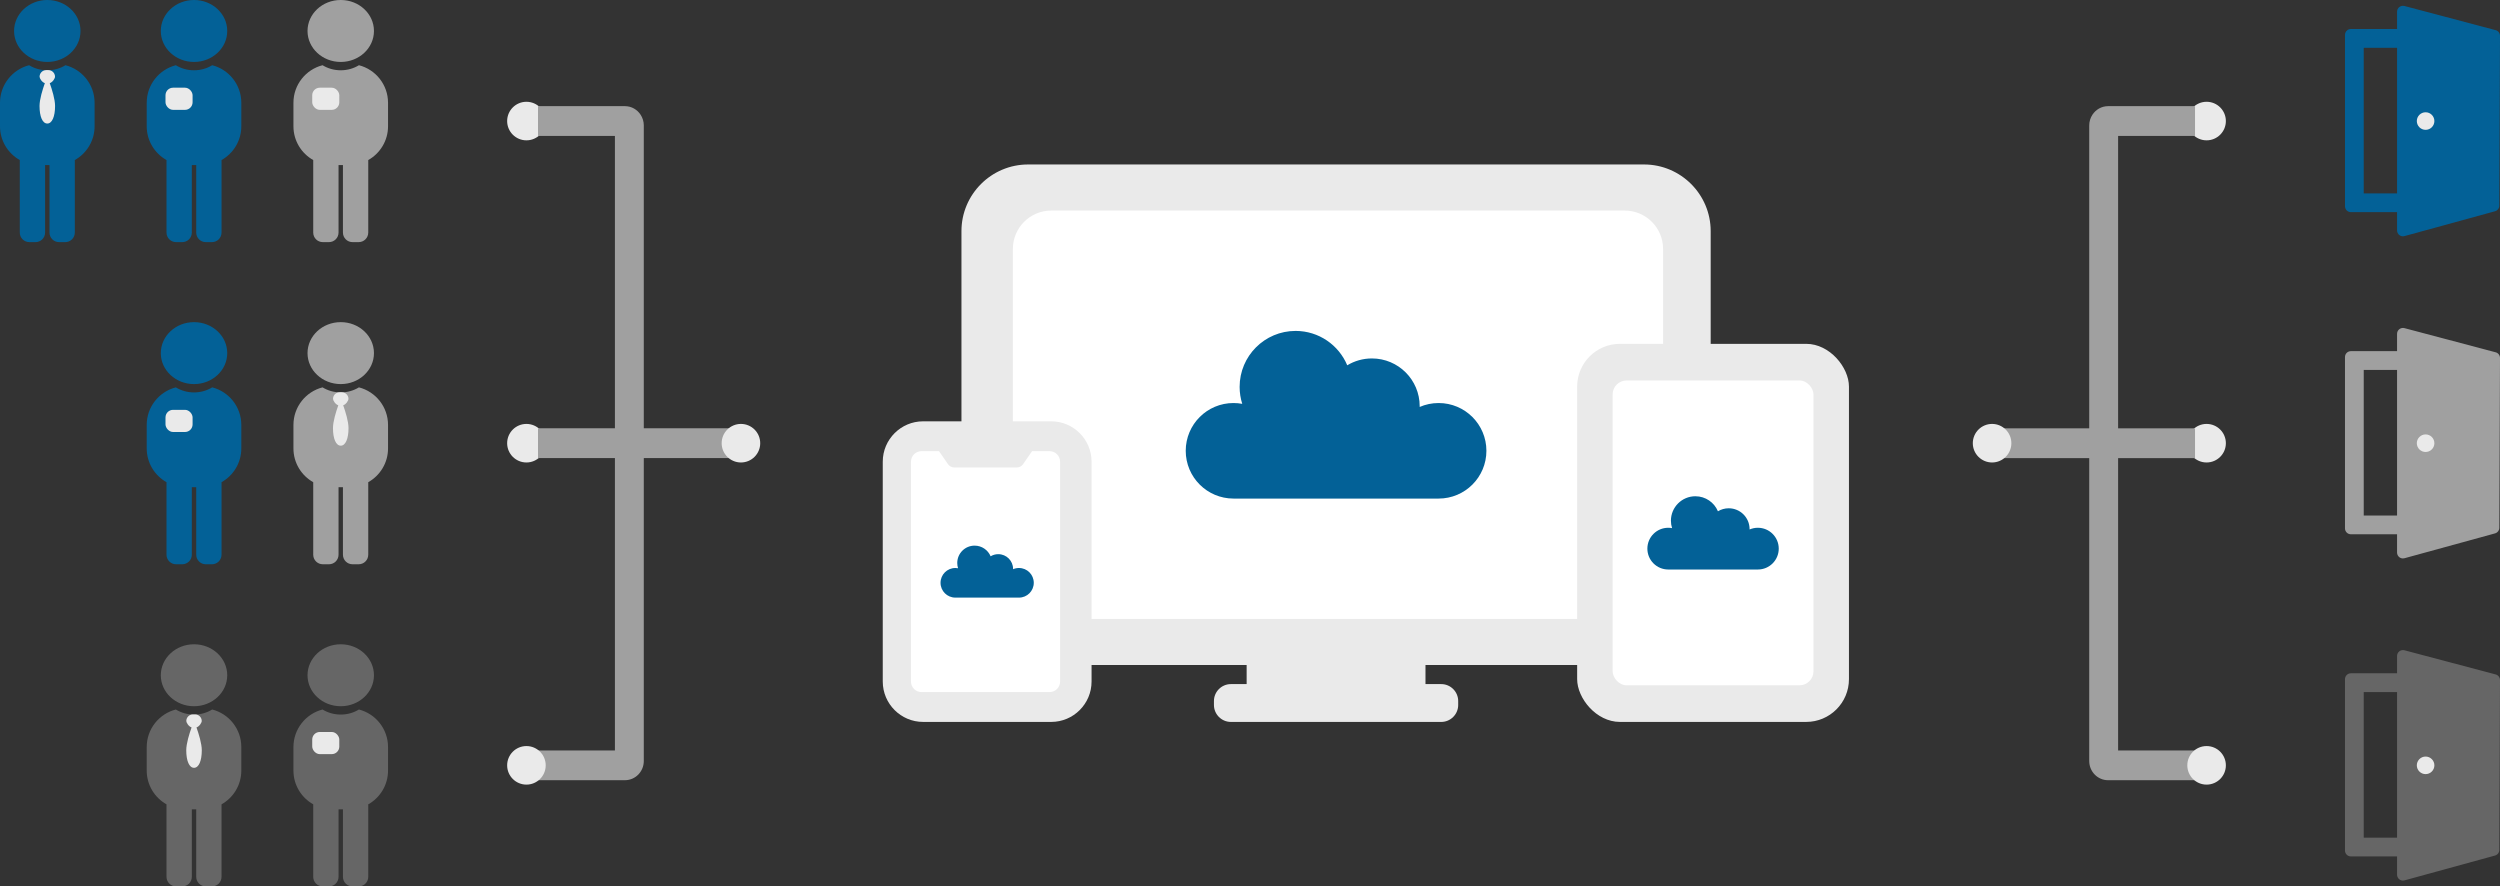 <?xml version="1.0" encoding="UTF-8"?>
<svg id="_レイヤー_1" data-name="レイヤー_1" xmlns="http://www.w3.org/2000/svg" version="1.1" viewBox="0 0 955.244 338.69">
  <rect x="0" y="0" width="955.244" height="338.69" fill="#333333" stroke="none"/>
  <!-- Generator: Adobe Illustrator 29.0.1, SVG Export Plug-In . SVG Version: 2.1.0 Build 192)  -->
  <defs>
    <style>
      .st0 {
        fill: #eaeaea;
      }

      .st1 {
        fill: #a0a0a0;
      }

      .st2 {
        fill: #fff;
      }

      .st3 {
        fill: #666;
      }

      .st4 {
        fill: #036197;
      }
    </style>
  </defs>
  <g>
    <g>
      <path class="st4" d="M25.026,24.92c-1.997,1.222-4.385,1.936-6.954,1.936-2.568,0-4.956-.713-6.954-1.936-6.393,1.642-11.118,7.443-11.118,14.349v8.979c0,5.543,3.05,10.369,7.559,12.908v27.705c0,2.017,1.635,3.652,3.652,3.652h2.369c2.017,0,3.652-1.635,3.652-3.652v-25.8h1.68v25.8c0,2.017,1.635,3.652,3.652,3.652h2.369c2.017,0,3.652-1.635,3.652-3.652v-27.705c4.509-2.54,7.559-7.365,7.559-12.908v-8.979c0-6.905-4.725-12.707-11.118-14.349Z"/>
      <path class="st4" d="M18.072,23.671c7.011 0,12.693-5.298,12.693-11.834 0-6.537-5.681-11.837-12.693-11.837C11.063-0,5.379,5.3,5.379,11.837s5.684,11.834,12.693,11.834"/>
      <path class="st0" d="M19.008,31.774c1.146-.371,2.014-1.849,2.014-2.452,0-1.396-1.142-2.539-2.539-2.539h-.821c-1.396,0-2.539,1.142-2.539,2.539,0,.603.867,2.081,2.014,2.452-.87,2.438-2.032,6.172-2.032,8.725,0,4.08,1.147,6.703,2.968,6.703s2.968-2.623,2.968-6.703c0-2.553-1.162-6.288-2.032-8.725Z"/>
    </g>
    <g>
      <path class="st1" d="M137.151,24.92c-1.998,1.222-4.386,1.936-6.955,1.936-2.567,0-4.956-.713-6.954-1.936-6.393,1.642-11.118,7.443-11.118,14.349v8.979c0,5.543,3.05,10.369,7.559,12.908v27.705c0,2.017,1.635,3.652,3.652,3.652h2.369c2.017,0,3.652-1.635,3.652-3.652v-25.8h1.68v25.8c0,2.017,1.635,3.652,3.652,3.652h2.369c2.017,0,3.652-1.635,3.652-3.652v-27.705c4.509-2.54,7.559-7.365,7.559-12.908v-8.979c0-6.905-4.725-12.707-11.117-14.349Z"/>
      <path class="st1" d="M130.197,23.671c7.011 0,12.693-5.298,12.693-11.834 0-6.537-5.681-11.837-12.693-11.837-7.009-0-12.693,5.3-12.693,11.837s5.684,11.834,12.693,11.834"/>
      <rect class="st0" x="119.301" y="33.508" width="10.348" height="8.467" rx="2.891" ry="2.891"/>
    </g>
    <g>
      <path class="st4" d="M81.089,24.92c-1.998,1.222-4.386,1.936-6.955,1.936-2.568,0-4.956-.713-6.954-1.936-6.393,1.642-11.118,7.443-11.118,14.349v8.979c0,5.543,3.05,10.369,7.56,12.908l-0,27.705c0,2.017,1.635,3.652,3.652,3.652h2.369c2.017,0,3.652-1.635,3.652-3.652v-25.8h1.68v25.8c0,2.017,1.635,3.652,3.652,3.652h2.368c2.017,0,3.652-1.635,3.652-3.652v-27.705c4.509-2.54,7.559-7.365,7.559-12.908v-8.979c0-6.905-4.725-12.707-11.117-14.349Z"/>
      <path class="st4" d="M74.134,23.671c7.011 0,12.693-5.298,12.693-11.834 0-6.537-5.681-11.837-12.693-11.837-7.009-0-12.693,5.3-12.693,11.837s5.684,11.834,12.693,11.834"/>
      <rect class="st0" x="63.239" y="33.508" width="10.348" height="8.467" rx="2.891" ry="2.891"/>
    </g>
    <g>
      <path class="st1" d="M137.151,148.009c-1.998,1.223-4.386,1.936-6.955,1.936-2.567,0-4.956-.713-6.954-1.936-6.393,1.642-11.118,7.443-11.118,14.349v8.979c0,5.544,3.05,10.369,7.559,12.908v27.706c0,2.017,1.635,3.652,3.652,3.652h2.369c2.017,0,3.652-1.635,3.652-3.652v-25.8h1.68v25.8c0,2.017,1.635,3.652,3.652,3.652h2.369c2.017,0,3.652-1.635,3.652-3.652v-27.706c4.509-2.54,7.559-7.364,7.559-12.908v-8.979c0-6.905-4.725-12.707-11.117-14.349Z"/>
      <path class="st1" d="M130.197,146.76c7.011 0,12.693-5.298,12.693-11.834 0-6.537-5.681-11.837-12.693-11.837-7.009-0-12.693,5.3-12.693,11.837s5.684,11.834,12.693,11.834"/>
      <path class="st0" d="M131.133,154.862c1.146-.371,2.014-1.849,2.014-2.452,0-1.396-1.142-2.539-2.539-2.539h-.821c-1.396,0-2.539,1.142-2.539,2.539,0,.603.867,2.081,2.014,2.452-.87,2.438-2.032,6.172-2.032,8.725,0,4.08,1.147,6.703,2.968,6.703s2.968-2.623,2.968-6.703c0-2.553-1.162-6.288-2.032-8.725Z"/>
    </g>
    <g>
      <path class="st4" d="M81.089,148.009c-1.998,1.223-4.386,1.936-6.955,1.936-2.568,0-4.956-.713-6.954-1.936-6.393,1.642-11.118,7.443-11.118,14.349v8.979c0,5.544,3.05,10.369,7.56,12.908l-0,27.706c0,2.017,1.635,3.652,3.652,3.652h2.369c2.017,0,3.652-1.635,3.652-3.652v-25.8h1.68v25.8c0,2.017,1.635,3.652,3.652,3.652h2.368c2.017,0,3.652-1.635,3.652-3.652v-27.706c4.509-2.54,7.559-7.364,7.559-12.908v-8.979c0-6.905-4.725-12.707-11.117-14.349Z"/>
      <path class="st4" d="M74.134,146.76c7.011 0,12.693-5.298,12.693-11.834 0-6.537-5.681-11.837-12.693-11.837-7.009-0-12.693,5.3-12.693,11.837s5.684,11.834,12.693,11.834"/>
      <rect class="st0" x="63.239" y="156.597" width="10.348" height="8.467" rx="2.891" ry="2.891"/>
    </g>
    <g>
      <path class="st3" d="M81.089,271.098c-1.998,1.222-4.386,1.936-6.955,1.936-2.568,0-4.956-.713-6.954-1.936-6.393,1.642-11.118,7.443-11.118,14.349v8.979c0,5.544,3.05,10.369,7.56,12.908l-0,27.705c0,2.017,1.635,3.652,3.652,3.652h2.369c2.017,0,3.652-1.635,3.652-3.652v-25.8h1.68v25.8c0,2.017,1.635,3.652,3.652,3.652h2.368c2.017,0,3.652-1.635,3.652-3.652v-27.705c4.509-2.54,7.559-7.365,7.559-12.908v-8.979c0-6.905-4.725-12.707-11.117-14.349Z"/>
      <path class="st3" d="M74.134,269.849c7.011 0,12.693-5.298,12.693-11.834 0-6.537-5.681-11.837-12.693-11.837-7.009-0-12.693,5.3-12.693,11.837s5.684,11.834,12.693,11.834"/>
      <path class="st0" d="M75.07,277.951c1.146-.371,2.014-1.849,2.014-2.452,0-1.396-1.142-2.539-2.539-2.539h-.821c-1.396,0-2.539,1.142-2.539,2.539,0,.603.867,2.081,2.014,2.452-.87,2.438-2.032,6.172-2.032,8.725,0,4.08,1.147,6.703,2.968,6.703s2.968-2.623,2.968-6.703c0-2.553-1.162-6.288-2.032-8.725Z"/>
    </g>
    <g>
      <path class="st3" d="M137.151,271.098c-1.998,1.222-4.386,1.936-6.955,1.936-2.567,0-4.956-.713-6.954-1.936-6.393,1.642-11.118,7.443-11.118,14.349v8.979c0,5.544,3.05,10.369,7.559,12.908v27.705c0,2.017,1.635,3.652,3.652,3.652h2.369c2.017,0,3.652-1.635,3.652-3.652v-25.8h1.68v25.8c0,2.017,1.635,3.652,3.652,3.652h2.369c2.017,0,3.652-1.635,3.652-3.652v-27.705c4.509-2.54,7.559-7.365,7.559-12.908v-8.979c0-6.905-4.725-12.707-11.117-14.349Z"/>
      <path class="st3" d="M130.197,269.849c7.011 0,12.693-5.298,12.693-11.834 0-6.537-5.681-11.837-12.693-11.837-7.009-0-12.693,5.3-12.693,11.837s5.684,11.834,12.693,11.834"/>
      <rect class="st0" x="119.301" y="279.685" width="10.348" height="8.467" rx="2.891" ry="2.891"/>
    </g>
    <circle class="st0" cx="201.148" cy="46.256" r="7.366"/>
    <circle class="st0" cx="201.148" cy="169.345" r="7.366"/>
    <path class="st1" d="M245.993,163.652V47.93c0-1.522-.453-2.935-1.23-4.106-1.295-1.967-3.488-3.261-5.953-3.261h-33.244v11.387h29.388v111.702h-29.388v11.387h29.388v111.716h-29.388v11.359h33.23c3.975,0,7.196-3.283,7.196-7.34v-115.735h32.7v-11.387h-32.7Z"/>
    <circle class="st0" cx="201.148" cy="292.434" r="7.366"/>
    <circle class="st0" cx="283.11" cy="169.345" r="7.366"/>
  </g>
  <g>
    <g>
      <path class="st1" d="M953.572,134.609l-34.838-9.23c-.674-.177-1.393-.034-1.946.391-.553.426-.877,1.084-.877,1.781v6.623h-17.651c-1.241,0-2.247,1.006-2.247,2.247v65.479c0,1.241,1.006,2.247,2.247,2.247h17.651v6.988c0,.701.327,1.362.885,1.787.396.302.876.46,1.363.46.199,0,.399-.026.595-.08l34.578-9.489c.973-.267,1.648-1.15,1.653-2.159l.26-64.867c.004-1.023-.683-1.919-1.672-2.181ZM915.911,196.982h-12.731v-55.638h12.731v55.638Z"/>
      <circle class="st0" cx="926.816" cy="169.345" r="3.355"/>
    </g>
    <g>
      <path class="st3" d="M953.572,257.698l-34.838-9.23c-.674-.177-1.393-.034-1.946.391-.553.426-.877,1.084-.877,1.781v6.623h-17.651c-1.241,0-2.247,1.006-2.247,2.247v65.479c0,1.241,1.006,2.247,2.247,2.247h17.651v6.988c0,.701.327,1.362.885,1.787.396.302.876.46,1.363.46.199,0,.399-.026.595-.08l34.578-9.489c.973-.267,1.648-1.15,1.653-2.159l.26-64.867c.004-1.023-.683-1.919-1.672-2.181ZM915.911,320.07h-12.731v-55.638h12.731v55.638Z"/>
      <circle class="st0" cx="926.816" cy="292.434" r="3.355"/>
    </g>
    <g>
      <path class="st4" d="M953.572,11.52l-34.838-9.23c-.674-.177-1.393-.034-1.946.391-.553.426-.877,1.084-.877,1.781v6.623h-17.651c-1.241,0-2.247,1.006-2.247,2.247v65.479c0,1.241,1.006,2.247,2.247,2.247h17.651v6.988c0,.701.327,1.362.885,1.787.396.302.876.46,1.363.46.199,0,.399-.026.595-.08l34.578-9.489c.973-.267,1.648-1.15,1.653-2.159l.26-64.867c.004-1.023-.683-1.919-1.672-2.181ZM915.911,73.893h-12.731V18.255h12.731v55.638Z"/>
      <circle class="st0" cx="926.816" cy="46.256" r="3.355"/>
    </g>
    <g>
      <circle class="st0" cx="843.133" cy="46.256" r="7.366"/>
      <circle class="st0" cx="843.133" cy="169.345" r="7.366"/>
      <g>
        <path class="st1" d="M805.471,40.563c-2.465,0-4.657,1.294-5.953,3.261-.776,1.172-1.23,2.584-1.23,4.106l0,115.722h-32.7v11.387h32.7v115.735c0,4.056,3.221,7.34,7.196,7.34h33.23v-11.359h-29.388l0-111.716h29.388v-11.387h-29.389V51.95h29.389v-11.387h-33.244Z"/>
        <circle class="st0" cx="843.133" cy="292.434" r="7.366"/>
      </g>
      <circle class="st0" cx="761.171" cy="169.345" r="7.366"/>
    </g>
  </g>
  <g>
    <path class="st0" d="M628.178,62.845h-235.339c-14.043,0-25.467,11.424-25.467,25.467v140.323c0,14.043,11.424,25.468,25.467,25.468h83.502v7.289h-6.028c-3.557,0-6.467,2.91-6.467,6.467v1.519c0,3.557,2.91,6.467,6.467,6.467h80.391c3.557,0,6.467-2.91,6.467-6.467v-1.519c0-3.557-2.91-6.467-6.467-6.467h-6.028v-7.289h83.502c14.043,0,25.468-11.425,25.468-25.468V88.312c0-14.043-11.425-25.467-25.468-25.467Z"/>
    <path class="st2" d="M620.771,236.497h-219.067c-8.114,0-14.693-6.578-14.693-14.693v-126.661c0-8.114,6.578-14.693,14.693-14.693h219.067c8.114,0,14.693,6.578,14.693,14.693v126.661c0,8.114-6.578,14.693-14.693,14.693Z"/>
    <path class="st4" d="M549.7,153.998c-2.576,0-5.026.536-7.248,1.499.001-.095.007-.189.007-.284,0-10.081-8.172-18.253-18.253-18.253-3.451,0-6.677.958-9.43,2.622-3.228-7.716-10.847-13.138-19.735-13.138-11.81,0-21.384,9.574-21.384,21.384,0,2.259.353,4.435,1.002,6.479-1.084-.201-2.2-.311-3.342-.311-10.081,0-18.253,8.172-18.253,18.253,0,10.081,8.172,18.253,18.253,18.253h78.382c10.081,0,18.253-8.172,18.253-18.253,0-10.081-8.172-18.253-18.253-18.253Z"/>
  </g>
  <g>
    <path class="st2" d="M354.663,271.305c-7.836,0-14.21-6.374-14.21-14.21v-77.36c0-7.836,6.374-14.21,14.21-14.21h45.057c7.836,0,14.21,6.374,14.21,14.21v77.36c0,7.836-6.374,14.21-14.21,14.21h-45.057Z"/>
    <path class="st0" d="M401.654,160.986h-48.925c-8.509,0-15.43,6.921-15.43,15.43v83.999c0,8.509,6.921,15.43,15.43,15.43h48.925c8.509,0,15.43-6.922,15.43-15.43v-83.999c0-8.509-6.921-15.43-15.43-15.43ZM348.078,176.415c0-2.226,1.804-4.029,4.03-4.029h6.683l3.436,4.975c.542.784,1.434,1.252,2.387,1.252h23.912c.953,0,1.845-.468,2.387-1.252l3.436-4.975h6.683c2.225,0,4.029,1.804,4.029,4.029v84c0,2.225-1.804,4.029-4.029,4.029h-48.924c-2.225,0-4.03-1.804-4.03-4.03v-83.999Z"/>
    <path class="st4" d="M389.344,217.027c-.799,0-1.558.166-2.248.465 0-.029.002-.059.002-.088,0-3.126-2.534-5.66-5.66-5.66-1.07,0-2.071.297-2.924.813-1.001-2.393-3.364-4.074-6.119-4.074-3.662,0-6.631,2.969-6.631,6.631,0,.701.109,1.375.311,2.009-.336-.062-.682-.096-1.036-.096-3.126,0-5.66,2.534-5.66,5.66,0,3.126,2.534,5.66,5.66,5.66h24.305c3.126,0,5.66-2.534,5.66-5.66,0-3.126-2.534-5.66-5.66-5.66Z"/>
  </g>
  <g>
    <rect class="st0" x="602.626" y="131.381" width="103.857" height="144.464" rx="16.347" ry="16.347"/>
    <rect class="st2" x="616.184" y="145.376" width="76.741" height="116.474" rx="5.332" ry="5.332"/>
    <path class="st4" d="M671.679,201.657c-1.126,0-2.196.234-3.167.655.001-.041.003-.083.003-.124,0-4.405-3.571-7.975-7.975-7.975-1.508,0-2.918.419-4.12,1.146-1.411-3.371-4.74-5.741-8.623-5.741-5.16,0-9.344,4.183-9.344,9.344,0,.987.154,1.938.438,2.831-.474-.088-.961-.136-1.46-.136-4.405,0-7.975,3.571-7.975,7.975,0,4.405,3.571,7.975,7.975,7.975h34.248c4.405,0,7.975-3.571,7.975-7.975,0-4.405-3.571-7.975-7.975-7.975Z"/>
  </g>
</svg>